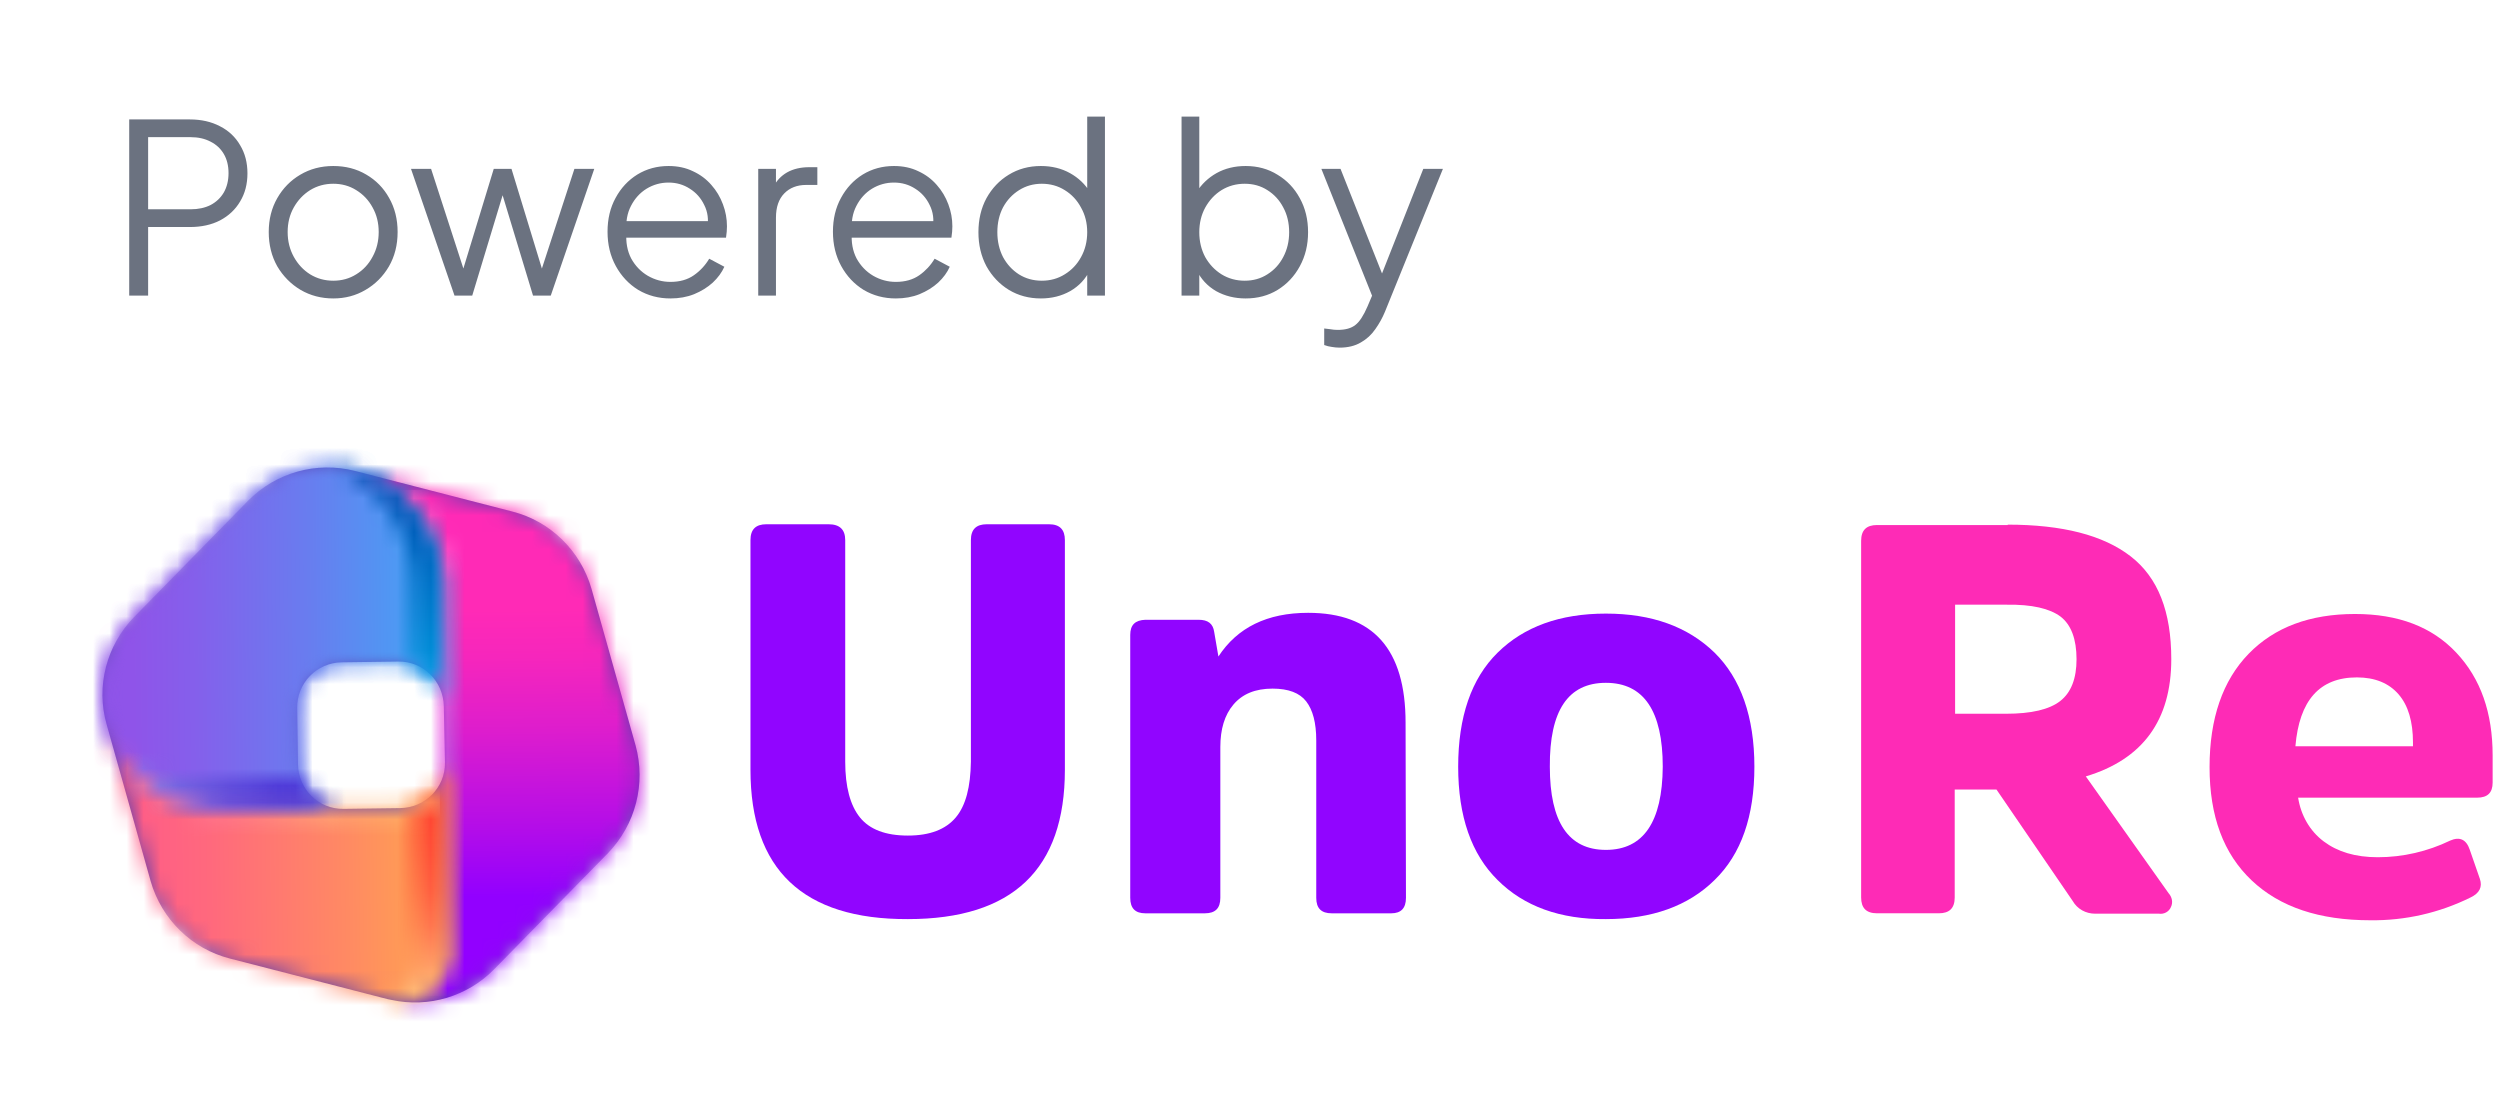<svg width="148" height="66" viewBox="0 0 148 66" fill="none" xmlns="http://www.w3.org/2000/svg">
<path d="M7.649 17.5V7.07H11.233C11.914 7.07 12.511 7.205 13.025 7.476C13.538 7.737 13.935 8.111 14.215 8.596C14.504 9.072 14.649 9.627 14.649 10.262C14.649 10.897 14.504 11.452 14.215 11.928C13.935 12.404 13.538 12.777 13.025 13.048C12.521 13.309 11.923 13.44 11.233 13.44H8.769V17.5H7.649ZM8.769 12.39H11.289C11.737 12.39 12.129 12.306 12.465 12.138C12.801 11.961 13.062 11.713 13.249 11.396C13.435 11.069 13.529 10.687 13.529 10.248C13.529 9.809 13.435 9.431 13.249 9.114C13.062 8.797 12.801 8.554 12.465 8.386C12.129 8.209 11.737 8.12 11.289 8.12H8.769V12.39ZM19.731 17.668C19.022 17.668 18.378 17.5 17.799 17.164C17.221 16.819 16.759 16.352 16.413 15.764C16.077 15.167 15.909 14.49 15.909 13.734C15.909 12.987 16.077 12.32 16.413 11.732C16.749 11.144 17.202 10.682 17.771 10.346C18.35 10.001 19.003 9.828 19.731 9.828C20.459 9.828 21.108 9.996 21.677 10.332C22.256 10.668 22.709 11.13 23.035 11.718C23.371 12.306 23.539 12.978 23.539 13.734C23.539 14.499 23.367 15.181 23.021 15.778C22.676 16.366 22.214 16.828 21.635 17.164C21.066 17.5 20.431 17.668 19.731 17.668ZM19.731 16.618C20.235 16.618 20.688 16.492 21.089 16.24C21.5 15.988 21.822 15.643 22.055 15.204C22.298 14.765 22.419 14.275 22.419 13.734C22.419 13.193 22.298 12.707 22.055 12.278C21.822 11.849 21.5 11.508 21.089 11.256C20.688 11.004 20.235 10.878 19.731 10.878C19.227 10.878 18.77 11.004 18.359 11.256C17.958 11.508 17.636 11.849 17.393 12.278C17.151 12.707 17.029 13.193 17.029 13.734C17.029 14.275 17.151 14.765 17.393 15.204C17.636 15.643 17.958 15.988 18.359 16.24C18.77 16.492 19.227 16.618 19.731 16.618ZM26.907 17.5L24.331 9.996H25.52L27.648 16.562H27.229L29.23 9.996H30.28L32.282 16.562H31.863L34.005 9.996H35.181L32.605 17.5H31.555L29.608 11.074H29.902L27.956 17.5H26.907ZM39.69 17.668C38.99 17.668 38.355 17.5 37.786 17.164C37.226 16.819 36.783 16.347 36.456 15.75C36.129 15.153 35.966 14.476 35.966 13.72C35.966 12.964 36.125 12.297 36.442 11.718C36.759 11.13 37.189 10.668 37.73 10.332C38.281 9.996 38.897 9.828 39.578 9.828C40.119 9.828 40.6 9.931 41.02 10.136C41.449 10.332 41.813 10.603 42.112 10.948C42.411 11.284 42.639 11.667 42.798 12.096C42.957 12.516 43.036 12.95 43.036 13.398C43.036 13.491 43.031 13.599 43.022 13.72C43.013 13.832 42.999 13.949 42.98 14.07H36.638V13.09H42.378L41.874 13.51C41.958 12.997 41.897 12.539 41.692 12.138C41.496 11.727 41.211 11.405 40.838 11.172C40.465 10.929 40.045 10.808 39.578 10.808C39.111 10.808 38.677 10.929 38.276 11.172C37.884 11.415 37.576 11.755 37.352 12.194C37.128 12.623 37.039 13.137 37.086 13.734C37.039 14.331 37.133 14.854 37.366 15.302C37.609 15.741 37.935 16.081 38.346 16.324C38.766 16.567 39.214 16.688 39.69 16.688C40.241 16.688 40.703 16.557 41.076 16.296C41.449 16.035 41.753 15.708 41.986 15.316L42.882 15.792C42.733 16.128 42.504 16.441 42.196 16.73C41.888 17.01 41.519 17.239 41.09 17.416C40.67 17.584 40.203 17.668 39.69 17.668ZM44.887 17.5V9.996H45.937V11.228L45.797 11.046C45.975 10.691 46.241 10.411 46.595 10.206C46.959 10.001 47.398 9.898 47.911 9.898H48.387V10.948H47.729C47.188 10.948 46.754 11.116 46.427 11.452C46.101 11.788 45.937 12.264 45.937 12.88V17.5H44.887ZM53.034 17.668C52.334 17.668 51.699 17.5 51.13 17.164C50.57 16.819 50.127 16.347 49.8 15.75C49.473 15.153 49.31 14.476 49.31 13.72C49.31 12.964 49.468 12.297 49.786 11.718C50.103 11.13 50.532 10.668 51.074 10.332C51.624 9.996 52.24 9.828 52.922 9.828C53.463 9.828 53.944 9.931 54.364 10.136C54.793 10.332 55.157 10.603 55.456 10.948C55.755 11.284 55.983 11.667 56.142 12.096C56.3 12.516 56.38 12.95 56.38 13.398C56.38 13.491 56.375 13.599 56.366 13.72C56.356 13.832 56.343 13.949 56.324 14.07H49.982V13.09H55.722L55.218 13.51C55.302 12.997 55.241 12.539 55.036 12.138C54.84 11.727 54.555 11.405 54.182 11.172C53.809 10.929 53.389 10.808 52.922 10.808C52.455 10.808 52.021 10.929 51.62 11.172C51.228 11.415 50.92 11.755 50.696 12.194C50.472 12.623 50.383 13.137 50.43 13.734C50.383 14.331 50.477 14.854 50.71 15.302C50.953 15.741 51.279 16.081 51.69 16.324C52.11 16.567 52.558 16.688 53.034 16.688C53.584 16.688 54.047 16.557 54.42 16.296C54.793 16.035 55.096 15.708 55.33 15.316L56.226 15.792C56.077 16.128 55.848 16.441 55.54 16.73C55.232 17.01 54.863 17.239 54.434 17.416C54.014 17.584 53.547 17.668 53.034 17.668ZM61.619 17.668C60.919 17.668 60.289 17.5 59.729 17.164C59.169 16.819 58.726 16.352 58.399 15.764C58.082 15.167 57.923 14.495 57.923 13.748C57.923 12.992 58.082 12.32 58.399 11.732C58.726 11.144 59.164 10.682 59.715 10.346C60.275 10.001 60.91 9.828 61.619 9.828C62.263 9.828 62.837 9.968 63.341 10.248C63.845 10.528 64.242 10.906 64.531 11.382L64.363 11.676V6.902H65.413V17.5H64.363V15.82L64.531 15.974C64.27 16.515 63.878 16.935 63.355 17.234C62.842 17.523 62.263 17.668 61.619 17.668ZM61.675 16.618C62.179 16.618 62.632 16.492 63.033 16.24C63.444 15.988 63.766 15.647 63.999 15.218C64.242 14.779 64.363 14.289 64.363 13.748C64.363 13.207 64.242 12.721 63.999 12.292C63.766 11.853 63.444 11.508 63.033 11.256C62.632 11.004 62.179 10.878 61.675 10.878C61.18 10.878 60.732 11.004 60.331 11.256C59.93 11.508 59.612 11.849 59.379 12.278C59.155 12.707 59.043 13.197 59.043 13.748C59.043 14.289 59.155 14.779 59.379 15.218C59.612 15.647 59.925 15.988 60.317 16.24C60.718 16.492 61.171 16.618 61.675 16.618ZM73.742 17.668C73.098 17.668 72.514 17.523 71.992 17.234C71.478 16.935 71.091 16.515 70.83 15.974L70.998 15.82V17.5H69.948V6.902H70.998V11.676L70.83 11.382C71.129 10.906 71.525 10.528 72.02 10.248C72.524 9.968 73.098 9.828 73.742 9.828C74.451 9.828 75.081 10.001 75.632 10.346C76.192 10.682 76.63 11.144 76.948 11.732C77.275 12.32 77.438 12.992 77.438 13.748C77.438 14.495 77.275 15.167 76.948 15.764C76.63 16.352 76.192 16.819 75.632 17.164C75.081 17.5 74.451 17.668 73.742 17.668ZM73.686 16.618C74.19 16.618 74.638 16.492 75.03 16.24C75.431 15.988 75.744 15.647 75.968 15.218C76.201 14.779 76.318 14.289 76.318 13.748C76.318 13.197 76.201 12.707 75.968 12.278C75.744 11.849 75.431 11.508 75.03 11.256C74.638 11.004 74.19 10.878 73.686 10.878C73.182 10.878 72.725 11.004 72.314 11.256C71.912 11.508 71.591 11.853 71.348 12.292C71.115 12.721 70.998 13.207 70.998 13.748C70.998 14.289 71.115 14.779 71.348 15.218C71.591 15.647 71.912 15.988 72.314 16.24C72.725 16.492 73.182 16.618 73.686 16.618ZM79.303 20.58C79.154 20.58 79 20.566 78.841 20.538C78.692 20.519 78.542 20.482 78.393 20.426V19.446C78.486 19.455 78.603 19.469 78.743 19.488C78.892 19.516 79.042 19.53 79.191 19.53C79.648 19.53 79.998 19.432 80.241 19.236C80.484 19.049 80.722 18.685 80.955 18.144L81.431 17.024L81.403 17.948L78.225 9.996H79.359L81.963 16.562H81.669L84.259 9.996H85.421L81.991 18.452C81.842 18.816 81.65 19.161 81.417 19.488C81.193 19.815 80.908 20.076 80.563 20.272C80.218 20.477 79.798 20.58 79.303 20.58Z" fill="#6B7280"/>
<path d="M44.428 45.574V31.975C44.428 31.334 44.748 31.036 45.367 31.036H49.053C49.717 31.036 50.037 31.357 50.037 31.975V45.093C50.037 46.581 50.335 47.68 50.907 48.39C51.479 49.1 52.418 49.466 53.746 49.466C55.051 49.466 55.989 49.1 56.585 48.39C57.18 47.68 57.455 46.581 57.477 45.093V31.975C57.477 31.334 57.798 31.036 58.416 31.036H62.102C62.743 31.036 63.041 31.357 63.041 31.975V45.574C63.041 51.458 59.95 54.411 53.746 54.411C47.541 54.434 44.428 51.481 44.428 45.574Z" fill="#9105FF"/>
<path d="M83.233 53.152C83.233 53.77 82.936 54.068 82.363 54.068H78.838C78.219 54.068 77.922 53.77 77.922 53.152V43.834C77.922 42.781 77.716 42.025 77.327 41.522C76.937 41.018 76.273 40.766 75.335 40.766C74.305 40.766 73.549 41.087 73.023 41.705C72.496 42.323 72.244 43.17 72.244 44.223V53.152C72.244 53.77 71.947 54.068 71.328 54.068H67.803C67.207 54.068 66.91 53.77 66.91 53.152V37.584C66.91 36.989 67.207 36.714 67.803 36.691H70.962C71.512 36.691 71.809 36.92 71.878 37.401L72.13 38.866C73.251 37.149 75.014 36.279 77.441 36.279C81.287 36.279 83.21 38.431 83.21 42.781L83.233 53.152Z" fill="#9105FF"/>
<path d="M88.659 52.099C87.102 50.565 86.324 48.321 86.324 45.391C86.324 42.437 87.102 40.171 88.659 38.637C90.216 37.103 92.345 36.325 95.069 36.325C97.794 36.325 99.923 37.103 101.502 38.637C103.059 40.171 103.86 42.437 103.86 45.391C103.86 48.321 103.082 50.565 101.502 52.099C99.946 53.633 97.794 54.411 95.069 54.411C92.368 54.434 90.216 53.655 88.659 52.099ZM98.435 45.391C98.435 42.094 97.313 40.423 95.069 40.423C92.826 40.423 91.727 42.071 91.75 45.391C91.75 48.664 92.849 50.313 95.069 50.313C97.29 50.313 98.412 48.664 98.435 45.391Z" fill="#9105FF"/>
<mask id="mask0_77_1432" style="mask-type:luminance" maskUnits="userSpaceOnUse" x="0" y="21" width="44" height="45">
<path d="M22.66 21.5L0 44.649L21.301 65.5L43.961 42.351L22.66 21.5Z" fill="white"/>
</mask>
<g mask="url(#mask0_77_1432)">
<path d="M37.628 44.131L35.018 34.859C34.377 32.616 32.591 30.853 30.325 30.281L21.007 27.877C18.741 27.304 16.337 27.968 14.688 29.64L7.935 36.531C6.309 38.202 5.668 40.629 6.309 42.872L8.919 52.167C9.56 54.411 11.346 56.174 13.612 56.746L22.953 59.15L23.182 59.196C25.38 59.676 27.669 58.989 29.249 57.387L36.003 50.496C37.628 48.802 38.246 46.398 37.628 44.131ZM26.341 45.139C26.364 46.627 25.174 47.817 23.686 47.84L20.343 47.886C18.855 47.909 17.665 46.718 17.642 45.253L17.596 41.911C17.573 40.423 18.764 39.232 20.229 39.209L23.571 39.163C25.059 39.141 26.25 40.331 26.273 41.819L26.341 45.139Z" fill="#573EAE"/>
</g>
<mask id="mask1_77_1432" style="mask-type:luminance" maskUnits="userSpaceOnUse" x="6" y="27" width="21" height="21">
<path d="M21.007 27.877C18.741 27.304 16.337 27.968 14.689 29.64L7.958 36.531C6.332 38.202 5.691 40.629 6.332 42.872C7.179 45.894 9.95 48 13.109 47.955L20.366 47.886C18.901 47.909 17.688 46.718 17.665 45.253L17.596 41.888C17.573 40.4 18.764 39.209 20.229 39.186L23.572 39.141C25.06 39.118 26.25 40.308 26.273 41.796L26.204 34.539C26.181 31.38 24.052 28.655 21.007 27.877Z" fill="white"/>
</mask>
<g mask="url(#mask1_77_1432)">
<path d="M2.692 25.084L31.195 24.787L31.493 53.289L2.99 53.587L2.692 25.084Z" fill="url(#paint0_linear_77_1432)"/>
</g>
<mask id="mask2_77_1432" style="mask-type:luminance" maskUnits="userSpaceOnUse" x="6" y="27" width="21" height="21">
<path d="M21.007 27.877C18.741 27.304 16.337 27.968 14.689 29.64L7.958 36.531C6.332 38.202 5.691 40.629 6.332 42.872C7.179 45.894 9.95 48 13.109 47.955L20.366 47.886C18.901 47.909 17.688 46.718 17.665 45.253L17.596 41.888C17.573 40.4 18.764 39.209 20.229 39.186L23.572 39.141C25.06 39.118 26.25 40.308 26.273 41.796L26.204 34.539C26.181 31.38 24.052 28.655 21.007 27.877Z" fill="white"/>
</mask>
<g mask="url(#mask2_77_1432)">
<path d="M2.692 25.084L31.195 24.787L31.493 53.289L2.99 53.587L2.692 25.084Z" fill="url(#paint1_linear_77_1432)"/>
</g>
<mask id="mask3_77_1432" style="mask-type:luminance" maskUnits="userSpaceOnUse" x="21" y="27" width="17" height="33">
<path d="M30.348 30.258L21.007 27.877C24.052 28.656 26.204 31.38 26.227 34.539L26.296 41.797L26.456 56.38C26.479 57.937 25.22 59.219 23.663 59.242C23.503 59.242 23.32 59.219 23.159 59.196C25.357 59.677 27.669 58.99 29.249 57.387L36.003 50.496C37.651 48.825 38.269 46.398 37.628 44.155L35.018 34.86C34.377 32.593 32.592 30.853 30.348 30.258Z" fill="white"/>
</mask>
<g mask="url(#mask3_77_1432)">
<path d="M6.172 24.031L43.718 23.665L44.107 61.188L6.561 61.577L6.172 24.031Z" fill="url(#paint2_linear_77_1432)"/>
</g>
<mask id="mask4_77_1432" style="mask-type:luminance" maskUnits="userSpaceOnUse" x="23" y="29" width="4" height="30">
<path d="M24.006 29.022L23.755 29.274C23.892 29.388 24.029 29.503 24.144 29.64C25.472 30.922 26.204 32.685 26.227 34.539L26.296 41.797L26.456 56.38C26.479 57.273 26.067 58.097 25.357 58.646L25.632 58.898L25.701 58.83C26.433 58.211 26.822 57.319 26.822 56.357L26.662 41.774L26.593 34.516C26.571 32.57 25.792 30.716 24.396 29.365C24.281 29.251 24.144 29.136 24.006 29.022Z" fill="white"/>
</mask>
<g mask="url(#mask4_77_1432)">
<path d="M9.721 29.159L39.689 28.839L40.009 58.807L10.041 59.127L9.721 29.159Z" fill="url(#paint3_linear_77_1432)"/>
</g>
<mask id="mask5_77_1432" style="mask-type:luminance" maskUnits="userSpaceOnUse" x="19" y="27" width="8" height="15">
<path d="M22.152 28.266L22.083 28.243C21.74 28.083 21.396 27.968 21.03 27.877C20.687 27.785 20.32 27.74 19.977 27.694C19.885 27.694 19.794 27.671 19.702 27.671C22.449 28.701 24.281 31.311 24.304 34.264L24.35 39.232C25.517 39.553 26.319 40.583 26.319 41.796L26.25 34.539C26.204 31.815 24.601 29.388 22.152 28.266Z" fill="white"/>
</mask>
<g mask="url(#mask5_77_1432)">
<path d="M15.81 26.48L31.218 26.366L31.355 41.75L15.948 41.865L15.81 26.48Z" fill="url(#paint4_linear_77_1432)"/>
</g>
<mask id="mask6_77_1432" style="mask-type:luminance" maskUnits="userSpaceOnUse" x="6" y="42" width="21" height="18">
<path d="M23.686 47.84L20.343 47.886L13.086 47.955C9.949 48 7.156 45.894 6.309 42.872L8.919 52.167C9.56 54.411 11.346 56.173 13.613 56.746L22.953 59.15L23.182 59.195C24.716 59.447 26.181 58.417 26.456 56.883C26.479 56.723 26.502 56.54 26.502 56.38L26.364 45.139C26.364 46.604 25.174 47.817 23.686 47.84Z" fill="white"/>
</mask>
<g mask="url(#mask6_77_1432)">
<path d="M1.982 34.15L32.729 33.829L33.049 64.576L2.303 64.896L1.982 34.15Z" fill="url(#paint5_linear_77_1432)"/>
</g>
<mask id="mask7_77_1432" style="mask-type:luminance" maskUnits="userSpaceOnUse" x="7" y="44" width="14" height="4">
<path d="M17.802 46.078L11.255 46.146C9.858 46.169 8.485 45.757 7.317 44.979C8.622 46.856 10.797 47.978 13.086 47.955L20.344 47.886C19.199 47.886 18.169 47.154 17.802 46.078Z" fill="white"/>
</mask>
<g mask="url(#mask7_77_1432)">
<path d="M6.928 40.033L20.229 39.896L20.344 53.197L7.042 53.335L6.928 40.033Z" fill="url(#paint6_linear_77_1432)"/>
</g>
<mask id="mask8_77_1432" style="mask-type:luminance" maskUnits="userSpaceOnUse" x="23" y="45" width="4" height="15">
<path d="M24.418 47.726L24.51 56.654C24.533 57.684 23.983 58.646 23.09 59.173L23.159 59.196C24.693 59.447 26.158 58.417 26.433 56.883C26.456 56.723 26.479 56.54 26.479 56.38L26.341 45.139C26.341 46.329 25.563 47.382 24.418 47.726Z" fill="white"/>
</mask>
<g mask="url(#mask8_77_1432)">
<path d="M17.642 45.23L32.843 45.07L33.004 60.272L17.802 60.432L17.642 45.23Z" fill="url(#paint7_linear_77_1432)"/>
</g>
<mask id="mask9_77_1432" style="mask-type:luminance" maskUnits="userSpaceOnUse" x="7" y="45" width="19" height="4">
<path d="M25.723 46.856C25.22 47.474 24.464 47.84 23.686 47.84L20.343 47.886L13.086 47.955C11.232 47.978 9.469 47.268 8.141 45.963C8.003 45.849 7.889 45.711 7.775 45.574L7.523 45.826C7.637 45.963 7.775 46.077 7.889 46.215C9.263 47.566 11.14 48.321 13.086 48.298L20.343 48.229L23.686 48.206C24.579 48.206 25.426 47.794 25.975 47.108L25.723 46.856Z" fill="white"/>
</mask>
<g mask="url(#mask9_77_1432)">
<path d="M7.408 37.355L25.929 37.149L26.135 55.67L7.614 55.876L7.408 37.355Z" fill="url(#paint8_linear_77_1432)"/>
</g>
<path d="M118.856 31.059C122.084 31.059 124.511 31.677 126.136 32.936C127.761 34.195 128.54 36.21 128.54 39.026C128.54 42.643 126.846 44.955 123.48 45.963L128.38 52.877C128.586 53.106 128.654 53.426 128.517 53.701C128.403 53.976 128.105 54.136 127.807 54.09H124.03C123.48 54.09 122.977 53.815 122.702 53.335L118.192 46.741H115.719V53.129C115.719 53.77 115.399 54.067 114.781 54.067H111.118C110.477 54.067 110.179 53.747 110.179 53.129V32.02C110.179 31.379 110.499 31.082 111.118 31.082H118.856V31.059ZM118.764 42.254C120.252 42.254 121.328 42.002 121.969 41.498C122.61 40.995 122.931 40.171 122.931 39.026C122.931 37.835 122.61 36.988 121.992 36.508C121.351 36.027 120.298 35.775 118.787 35.798H115.742V42.254H118.764Z" fill="#FE2BB6"/>
<path d="M145.046 49.764C145.618 49.512 146.007 49.695 146.213 50.313L146.809 52.03C146.969 52.511 146.786 52.877 146.259 53.129C144.405 54.045 142.39 54.503 140.33 54.48C137.308 54.48 134.973 53.702 133.301 52.122C131.63 50.542 130.806 48.321 130.806 45.414C130.806 42.529 131.584 40.286 133.118 38.706C134.652 37.126 136.758 36.348 139.414 36.348C141.978 36.348 143.97 37.103 145.412 38.637C146.855 40.171 147.564 42.186 147.564 44.727V46.33C147.564 46.925 147.267 47.222 146.648 47.222H136.049C136.209 48.253 136.735 49.191 137.56 49.809C138.384 50.428 139.437 50.748 140.765 50.748C142.253 50.748 143.718 50.405 145.046 49.764ZM135.888 44.178H142.848V43.949C142.848 42.735 142.573 41.774 142.001 41.11C141.429 40.446 140.604 40.102 139.528 40.102C137.308 40.102 136.117 41.476 135.888 44.178Z" fill="#FE2BB6"/>
<defs>
<linearGradient id="paint0_linear_77_1432" x1="4.303" y1="39.319" x2="39.794" y2="38.941" gradientUnits="userSpaceOnUse">
<stop stop-color="#8F54E9"/>
<stop offset="0.1" stop-color="#8F54E9"/>
<stop offset="0.2" stop-color="#855FEB"/>
<stop offset="0.39" stop-color="#697CEF"/>
<stop offset="0.64" stop-color="#3DABF6"/>
<stop offset="0.93" stop-color="#00EBFF"/>
<stop offset="1" stop-color="#00EBFF"/>
</linearGradient>
<linearGradient id="paint1_linear_77_1432" x1="4.303" y1="39.319" x2="39.794" y2="38.941" gradientUnits="userSpaceOnUse">
<stop stop-color="#8F54E9"/>
<stop offset="0.1" stop-color="#8F54E9"/>
<stop offset="0.2" stop-color="#855FEB"/>
<stop offset="0.39" stop-color="#697CEF"/>
<stop offset="0.64" stop-color="#3DABF6"/>
<stop offset="0.93" stop-color="#00EBFF"/>
<stop offset="1" stop-color="#00EBFF"/>
</linearGradient>
<linearGradient id="paint2_linear_77_1432" x1="25.035" y1="32.237" x2="25.293" y2="58.02" gradientUnits="userSpaceOnUse">
<stop stop-color="#FF2AB6"/>
<stop offset="0.15" stop-color="#FF2AB6"/>
<stop offset="0.26" stop-color="#F626BC"/>
<stop offset="0.43" stop-color="#DD1DCD"/>
<stop offset="0.65" stop-color="#B40DE8"/>
<stop offset="0.81" stop-color="#9200FF"/>
<stop offset="1" stop-color="#9200FF"/>
</linearGradient>
<linearGradient id="paint3_linear_77_1432" x1="24.698" y1="28.699" x2="25.016" y2="58.582" gradientUnits="userSpaceOnUse">
<stop stop-color="#FF8FD8"/>
<stop offset="0.02" stop-color="#FF8FD8"/>
<stop offset="0.17" stop-color="#FF92EE"/>
<stop offset="0.3" stop-color="#FF94FB"/>
<stop offset="0.43" stop-color="#FF95FF"/>
<stop offset="0.54" stop-color="#F68CFF"/>
<stop offset="0.72" stop-color="#DD73FF"/>
<stop offset="0.9" stop-color="#BF55FF"/>
<stop offset="0.99" stop-color="#B135FF"/>
<stop offset="1" stop-color="#B135FF"/>
</linearGradient>
<linearGradient id="paint4_linear_77_1432" x1="23.529" y1="27.926" x2="23.678" y2="45.693" gradientUnits="userSpaceOnUse">
<stop stop-color="#004DB0"/>
<stop offset="0.03" stop-color="#004DB0"/>
<stop offset="0.93" stop-color="#00B0EC"/>
<stop offset="1" stop-color="#00B0EC"/>
</linearGradient>
<linearGradient id="paint5_linear_77_1432" x1="5.298" y1="49.503" x2="30.703" y2="49.233" gradientUnits="userSpaceOnUse">
<stop stop-color="#FF5D87"/>
<stop offset="0.11" stop-color="#FF5D87"/>
<stop offset="0.28" stop-color="#FF697D"/>
<stop offset="0.6" stop-color="#FF8A63"/>
<stop offset="1" stop-color="#FFBB3C"/>
</linearGradient>
<linearGradient id="paint6_linear_77_1432" x1="23.448" y1="46.516" x2="4.908" y2="46.701" gradientUnits="userSpaceOnUse">
<stop stop-color="#4A34D6"/>
<stop offset="0.28" stop-color="#4A34D6"/>
<stop offset="0.39" stop-color="#4F39D7"/>
<stop offset="0.53" stop-color="#5C49DA"/>
<stop offset="0.69" stop-color="#7263DF"/>
<stop offset="0.83" stop-color="#8C80E5"/>
<stop offset="1" stop-color="#8C80E5"/>
</linearGradient>
<linearGradient id="paint7_linear_77_1432" x1="25.24" y1="44.448" x2="25.391" y2="58.709" gradientUnits="userSpaceOnUse">
<stop stop-color="#FF4330"/>
<stop offset="0.04" stop-color="#FF4330"/>
<stop offset="0.26" stop-color="#FF4632"/>
<stop offset="0.43" stop-color="#FF5038"/>
<stop offset="0.59" stop-color="#FF6041"/>
<stop offset="0.73" stop-color="#FF764F"/>
<stop offset="0.86" stop-color="#FF9461"/>
<stop offset="0.99" stop-color="#FFB776"/>
<stop offset="1" stop-color="#FFBC79"/>
</linearGradient>
<linearGradient id="paint8_linear_77_1432" x1="8.113" y1="46.605" x2="25.927" y2="46.415" gradientUnits="userSpaceOnUse">
<stop stop-color="#FF85A5"/>
<stop offset="0.05" stop-color="#FF85A5"/>
<stop offset="0.3" stop-color="#FF85A5"/>
<stop offset="0.38" stop-color="#FF91A1"/>
<stop offset="0.52" stop-color="#FFB296"/>
<stop offset="0.65" stop-color="#FFD58B"/>
<stop offset="1" stop-color="#FFD58B"/>
</linearGradient>
</defs>
</svg>
